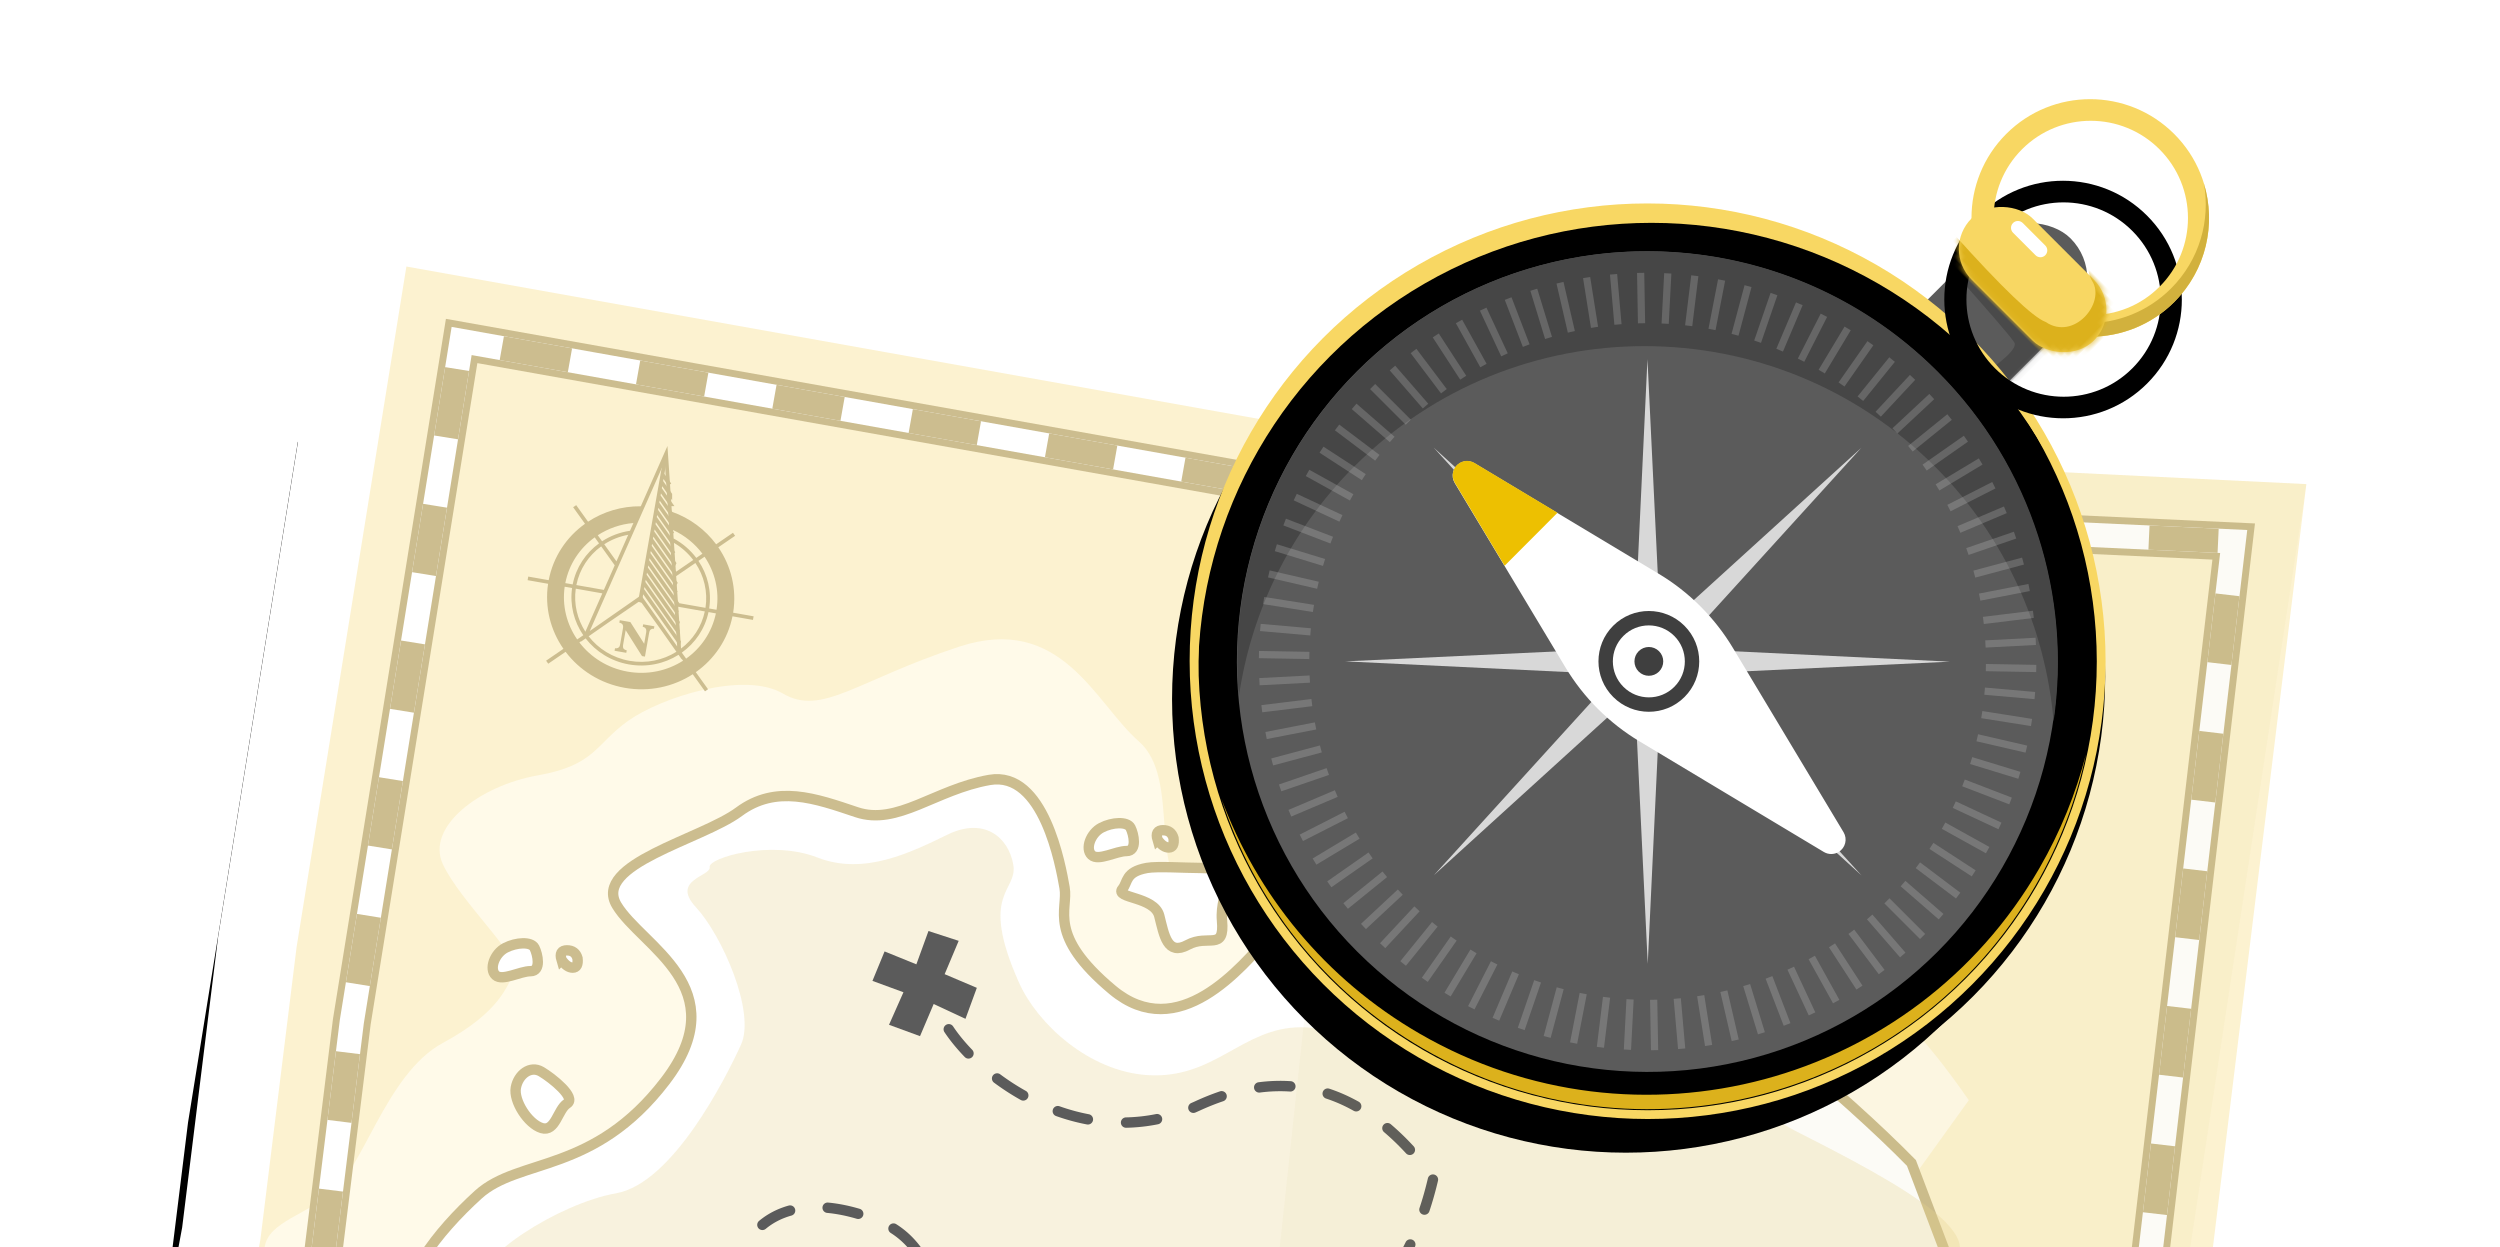 <?xml version="1.0" encoding="UTF-8"?>
<svg width="455px" height="227px" xmlns="http://www.w3.org/2000/svg" xmlns:xlink="http://www.w3.org/1999/xlink">
<!--Generator: Sketch 53 (72520) - https://sketchapp.com-->
  <style type="text/css">
    #arrow {
      -webkit-animation:myAnimation 2s 1;
       animation-timing-function: ease-in-out;
       transform-origin: 13px 50px;
    }

    @keyframes myAnimation {
        0% {transform: rotate(0deg) }
        100% {transform: rotate(1440deg) }
    }
  </style>
  <defs>
    <path id="path-1" d="M32.758 231.804l22.957-61.313 15.724-51.252L112.635.699l166.7 61.123 166.962 37.922-69.445 227.441L.681 258.844z"/>
    <filter x="-14.7%" y="-10.6%" width="123.6%" height="125.4%" filterUnits="objectBoundingBox" id="filter-2">
      <feMorphology radius="14.4" operator="dilate" in="SourceAlpha" result="shadowSpreadOuter1"/>
      <feOffset dx="-22" dy="20" in="shadowSpreadOuter1" result="shadowOffsetOuter1"/>
      <feComposite in="shadowOffsetOuter1" in2="SourceAlpha" operator="out" result="shadowOffsetOuter1"/>
      <feColorMatrix values="0 0 0 0 0.968 0 0 0 0 0.968 0 0 0 0 0.968 0 0 0 1 0" in="shadowOffsetOuter1" result="shadowMatrixOuter1"/>
      <feMorphology radius="14.4" operator="dilate" in="SourceAlpha" result="shadowSpreadOuter2"/>
      <feOffset dx="-3" dy="8" in="shadowSpreadOuter2" result="shadowOffsetOuter2"/>
      <feGaussianBlur stdDeviation="6.5" in="shadowOffsetOuter2" result="shadowBlurOuter2"/>
      <feComposite in="shadowBlurOuter2" in2="SourceAlpha" operator="out" result="shadowBlurOuter2"/>
      <feColorMatrix values="0 0 0 0 0 0 0 0 0 0 0 0 0 0 0 0 0 0 0.096 0" in="shadowBlurOuter2" result="shadowMatrixOuter2"/>
      <feMerge>
        <feMergeNode in="shadowMatrixOuter1"/>
        <feMergeNode in="shadowMatrixOuter2"/>
      </feMerge>
    </filter>
    <path id="path-3" d="M40.305 246.896l22.957-61.313 15.724-51.252 41.197-118.539 155.854 57.059 155.423 34.888-60.377 201.486L8.228 273.937z"/>
    <rect id="path-4" x="0.08" y="0.107" width="52.378" height="20.971" rx="10.485"/>
    <ellipse id="path-6" cx="101.5" cy="101.568" rx="82.5" ry="82.568"/>
    <filter x="-16.8%" y="-12.0%" width="124.0%" height="124.0%" filterUnits="objectBoundingBox" id="filter-7">
      <feMorphology radius="0.8" operator="dilate" in="SourceAlpha" result="shadowSpreadOuter1"/>
      <feOffset dx="-8" in="shadowSpreadOuter1" result="shadowOffsetOuter1"/>
      <feGaussianBlur stdDeviation="5" in="shadowOffsetOuter1" result="shadowBlurOuter1"/>
      <feComposite in="shadowBlurOuter1" in2="SourceAlpha" operator="out" result="shadowBlurOuter1"/>
      <feColorMatrix values="0 0 0 0 0.016 0 0 0 0 0.016 0 0 0 0 0.016 0 0 0 0.122 0" in="shadowBlurOuter1"/>
    </filter>
    <filter x="-12.0%" y="-7.1%" width="114.3%" height="114.3%" filterUnits="objectBoundingBox" id="filter-8">
      <feOffset dx="-2" dy="2" in="SourceAlpha" result="shadowOffsetInner1"/>
      <feComposite in="shadowOffsetInner1" in2="SourceAlpha" operator="arithmetic" k2="-1" k3="1" result="shadowInnerInner1"/>
      <feColorMatrix values="0 0 0 0 1 0 0 0 0 1 0 0 0 0 1 0 0 0 1 0" in="shadowInnerInner1"/>
    </filter>
    <path d="M215.516 123.114c-11.933 0-21.606-9.682-21.606-21.626 0-11.944 9.673-21.626 21.606-21.626 11.933 0 21.606 9.682 21.606 21.626 0 11.944-9.673 21.626-21.606 21.626zm.065-3.86c9.763 0 17.678-7.922 17.678-17.694 0-9.772-7.915-17.694-17.678-17.694-9.763 0-17.678 7.922-17.678 17.694 0 9.772 7.915 17.694 17.678 17.694z" id="path-9"/>
    <filter x="-48.6%" y="-16.2%" width="164.8%" height="148.6%" filterUnits="objectBoundingBox" id="filter-10">
      <feOffset dx="-14" dy="7" in="SourceAlpha" result="shadowOffsetOuter1"/>
      <feColorMatrix values="0 0 0 0 0.608 0 0 0 0 0.496 0 0 0 0 0.099 0 0 0 0.156 0" in="shadowOffsetOuter1"/>
    </filter>
    <rect id="path-11" x="0.08" y="0.097" width="15.714" height="31.456" rx="7.857"/>
    <path d="M16.183 2.213l4.272 17.092-13.627.017 4.273-17.11c.351-1.404 1.773-2.258 3.176-1.907.938.235 1.671.968 1.906 1.907z" id="path-13"/>
  </defs>
  <g id="map" fill="none" fill-rule="evenodd">
    <g transform="rotate(-10 366.523 245.618)">
      <g id="Path-20">
        <use fill="#000" filter="url(#filter-2)" xlink:href="#path-1"/>
        <path stroke="#FFF" stroke-width="14.4" d="M26.676 227.514l22.219-59.344 15.699-51.17L108.238-8.581l173.142 63.485 174.065 39.535-73.578 240.976-397.518-72.219 42.327-35.682z" fill="#FCF2D0"/>
      </g>
      <g id="Group" transform="matrix(-1 0 0 1 366.735 85.171)">
        <path d="M.41 114.333c5.661-12.367 11.321-20.857 16.982-25.469 8.491-6.917 20.756-6.603 25.473-11.634 4.717-5.031 38.366-1.887 38.366-12.577 0-10.691 25.787-25.469 33.02-25.469 7.233 0 10.378 20.123 18.554 14.778 8.176-5.345-1.572-22.01 5.032-30.185 6.604-8.175 9.749-25.469 29.247-22.639 19.498 2.83 26.731 8.175 33.02 2.83 6.29-5.345 22.014-3.144 28.618 0 6.604 3.144 7.233 6.917 17.925 6.917s21.699 5.66 19.812 12.892c-1.887 7.232-11.321 19.495-9.434 21.695 1.887 2.201 3.774 6.603 15.095 10.376 11.321 3.773 18.554 20.752 25.473 23.896 6.919 3.144 13.208 3.144 13.208 9.118 0 5.974 5.718 19.338 5.718 27.828 0 5.66-8.776 21.718-26.329 48.174l-276.886-37.956L.41 114.333z" id="Path-3" fill="#FFFAE9"/>
        <path d="M12.675 123.765c5.032-7.337 11.845-16.036 20.441-26.097 12.894-15.093 18.869-1.887 26.416-5.031 7.547-3.144 7.547-3.144 16.353-3.144 8.805 0 16.982.314 23.9-8.49 6.919-8.804 14.78-22.953 20.756-18.237 5.975 4.716 19.812 16.665 29.875 4.716 10.063-11.948 5.346-15.721 5.346-19.809 0-4.088 0-21.695 10.063-21.695s17.925 5.345 24.844 1.572c6.919-3.773 13.523-7.546 21.07-3.773 7.547 3.773 27.989 4.716 24.844 12.892-3.145 8.175-18.869 18.551-3.145 33.015s28.618 9.118 37.108 14.464c8.491 5.345 17.611 13.52 15.724 19.18-.813 2.439-4.551 7.437-7.072 18.788-.92 4.141.609 12.272 4.586 24.392L5.442 161.811l7.233-38.046z" id="Path-26" stroke="#CCBD8F" stroke-width="1.89" fill="#FFF"/>
        <path d="M48.799 100.785c7.048 1.392 6.244 2.262 19.853-3.745 5.641-2.49 19.768-.678 26.416-2.201 16.353-3.746 12.265-12.892 22.784-14.698 10.52-1.807 17.038 6.665 29.026 3.723 10.242-2.514 18.029-12.537 20.056-20.645 4.4-17.599-2.708-16.245-2.708-21.322 0-5.077 3.723-9.476 10.832-7.446 7.108 2.031 16.248 4.738 24.033 0 7.785-4.738 19.633-3.384 19.633-1.692s7.447 1.015 3.723 6.769c-3.723 5.754-7.447 20.645-3.723 26.06 3.723 5.415 16.586 22.676 27.08 22.676 10.493 0 27.757 7.107 27.757 12.522 0 2.382-3.48 9.442-4.256 18.889-.267 3.247.26 8.675 1.581 16.283-146.586 8.368-232.237 11.221-256.953 8.562-18.605-2.002 2.221-17.904 18.554-30.185 8.582-6.453 8.491-15.093 16.312-13.548z" id="Path-4" fill="#E9D391" opacity="0.298"/>
        <path d="M251.825 143.114c.52-.05.981.331 1.031.85.05.52-.331.981-.85 1.031-2.081.2-4.024.233-5.83.097-.52-.039-.911-.493-.871-1.013.039-.52.493-.911 1.013-.871 1.694.128 3.53.097 5.507-.094zm-11.925-1.432c.476.214.688.774.474 1.25-.214.476-.774.688-1.25.474-1.9-.855-3.544-2.021-4.927-3.494-.357-.38-.339-.978.042-1.336.38-.357.978-.338 1.336.042 1.211 1.29 2.651 2.31 4.326 3.064zm-7.646-8.695c.175.492-.082 1.032-.573 1.207-.492.175-1.032-.082-1.207-.573-.612-1.718-1.056-3.623-1.333-5.714-.069-.517.295-.992.812-1.061.517-.069.992.295 1.061.812.261 1.965.675 3.741 1.24 5.329zm-1.573-12.068c.005.522-.415.949-.937.953-.522.005-.949-.415-.953-.937-.017-1.963-.13-3.817-.337-5.556-.062-.518.308-.988.827-1.05.518-.062.988.308 1.05.827.215 1.809.333 3.731.351 5.763zm-1.841-12.727c.163.496-.106 1.03-.602 1.193-.496.163-1.03-.106-1.193-.602-.615-1.866-1.386-3.508-2.3-4.915-.284-.438-.16-1.023.277-1.307.438-.284 1.023-.16 1.307.277 1.006 1.549 1.846 3.337 2.511 5.353zm-7.796-10.465c.453.259.611.836.353 1.289-.259.453-.836.611-1.289.353-1.515-.864-3.202-1.389-5.037-1.569-.519-.051-.899-.513-.848-1.033.051-.519.513-.899 1.033-.848 2.096.205 4.039.81 5.789 1.808zm-12.954-1.099c.503-.138 1.023.158 1.161.662.138.503-.158 1.023-.662 1.161-1.652.453-3.363 1.117-5.115 1.987-.467.232-1.035.042-1.267-.425-.232-.467-.042-1.035.425-1.267 1.858-.924 3.683-1.632 5.457-2.118zm-11.532 6.031c.385-.352.983-.325 1.335.061.352.385.325.983-.061 1.335-1.329 1.213-2.373 2.614-3.215 4.256-.238.464-.807.648-1.272.41-.464-.238-.648-.807-.41-1.272.941-1.837 2.121-3.419 3.623-4.79zm-5.962 11.538c.124-.507.636-.817 1.143-.693.507.124.817.636.693 1.143-.159.649-.298 1.25-.54 2.316-.366 1.613-.471 2.069-.661 2.847a73.064 73.064 0 0 1-.09.364c-.127.506-.64.814-1.146.687-.506-.127-.814-.64-.687-1.146a71.106 71.106 0 0 0 .088-.354c.187-.763.291-1.214.654-2.815.244-1.077.385-1.686.547-2.348zm-3.505 11.921c.23-.469.796-.662 1.265-.432.469.23.662.796.432 1.265-.888 1.81-1.972 3.438-3.314 4.921-.35.387-.948.417-1.335.067-.387-.35-.417-.948-.067-1.335 1.22-1.348 2.207-2.829 3.019-4.485zm-8.194 8.604c.451-.263 1.03-.11 1.292.341.263.451.11 1.03-.341 1.292-1.569.913-3.325 1.734-5.285 2.464-.489.182-1.033-.067-1.215-.556-.182-.489.067-1.033.556-1.215 1.862-.693 3.52-1.468 4.993-2.326zm-11.525 4.228c.509-.114 1.015.205 1.129.715.114.509-.205 1.015-.715 1.129-1.761.396-3.641.743-5.645 1.04-.516.076-.997-.28-1.073-.796-.076-.516.28-.997.796-1.073 1.959-.29 3.793-.628 5.507-1.014zm-12.345 1.785c.52-.041.976.347 1.017.867.041.52-.347.976-.867 1.017-1.951.155-3.857.251-5.72.287-.522.01-.953-.404-.963-.926-.01-.522.404-.953.926-.963 1.825-.036 3.694-.13 5.608-.282zm-12.471.129c.521.035.915.485.88 1.006-.035.521-.485.915-1.006.88-1.96-.131-3.865-.337-5.716-.618-.516-.078-.871-.56-.793-1.076.078-.516.56-.871 1.076-.793 1.798.273 3.651.473 5.559.601zm-12.244-2.017c.503.139.798.66.658 1.163-.139.503-.66.798-1.163.658-1.892-.525-3.716-1.141-5.473-1.848-.484-.195-.718-.746-.523-1.23.195-.484.746-.718 1.23-.523 1.69.681 3.448 1.274 5.272 1.78zm-11.35-4.775c.449.266.597.846.331 1.295-.266.449-.846.597-1.295.331-1.67-.989-3.263-2.08-4.781-3.271-.411-.322-.482-.916-.16-1.327.322-.411.916-.482 1.327-.16 1.453 1.141 2.979 2.185 4.578 3.132zm-9.607-7.778c.354.383.331.981-.053 1.335-.383.354-.981.331-1.335-.053-1.292-1.398-2.512-2.891-3.66-4.479-.306-.423-.211-1.014.212-1.319.423-.306 1.014-.211 1.319.212 1.104 1.527 2.276 2.961 3.516 4.303zm-7.094-10.011c.249.459.079 1.032-.38 1.281-.459.249-1.032.079-1.281-.38-.895-1.649-1.729-3.377-2.504-5.184-.206-.48.017-1.035.496-1.241.48-.206 1.035.017 1.241.496.752 1.754 1.561 3.43 2.428 5.028zm.693-10.21c-.282.439-.866.567-1.306.285-.439-.282-.567-.866-.285-1.306 1.083-1.69 2.218-3.25 3.403-4.68.333-.402.929-.458 1.331-.125.402.333.458.929.125 1.331-1.135 1.37-2.224 2.868-3.267 4.494zm8.046-9.286c-.404.331-.999.271-1.33-.133-.331-.404-.271-.999.133-1.33 1.549-1.268 3.167-2.356 4.856-3.265.46-.247 1.033-.075 1.28.384.247.46.075 1.033-.384 1.28-1.58.851-3.098 1.871-4.554 3.063zm10.797-5.462c-.507.124-1.018-.186-1.142-.693-.124-.507.186-1.018.693-1.142 1.865-.456 3.797-.73 5.795-.822.521-.024.963.379.987.901.024.521-.379.963-.901.987-1.877.086-3.688.343-5.433.77zm12.269-.378c-.516-.079-.87-.561-.791-1.077.079-.516.561-.87 1.077-.791 1.533.235 3.098.561 4.697.98.265.07.531.136.796.198.508.12.822.629.702 1.137-.12.508-.629.822-1.137.702-.28-.066-.559-.136-.839-.209-1.536-.402-3.038-.716-4.505-.94zm12.416 2.072c-.522-.013-.935-.446-.922-.967.013-.522.446-.935.967-.922 1.85.045 3.682-.076 5.49-.355.516-.08.998.274 1.078.79.08.516-.274.998-.79 1.078-1.918.296-3.861.424-5.824.377zm12.756-2.214c-.488.185-1.034-.061-1.218-.549-.185-.488.061-1.034.549-1.218 1.708-.647 3.377-1.436 4.998-2.355.454-.258 1.031-.098 1.288.356.258.454.098 1.031-.356 1.288-1.704.967-3.46 1.797-5.261 2.479zm11.088-6.481c-.404.33-1.0.27-1.33-.135-.33-.404-.27-1.0.135-1.33 1.437-1.173 2.797-2.441 4.063-3.779.359-.379.957-.396 1.336-.037.379.359.396.957.037 1.336-1.321 1.397-2.741 2.72-4.241 3.945zm8.68-9.466c-.292.433-.879.547-1.312.255-.433-.292-.547-.879-.255-1.312 1.107-1.642 2.016-3.272 2.686-4.8.209-.478.767-.696 1.245-.486.478.209.696.767.486 1.245-.717 1.636-1.681 3.365-2.849 5.098z" id="Path-5" fill="#5B5B5B" fill-rule="nonzero"/>
      </g>
      <g id="Path-20-Copy-3">
        <use stroke="#CCBD8F" stroke-width="6.93" xlink:href="#path-3"/>
        <use stroke="#FFF" stroke-width="4.41" xlink:href="#path-3"/>
      </g>
      <path d="M40.305 246.896l22.957-61.313 15.724-51.252 41.197-118.539 155.854 57.059 155.423 34.888-60.377 201.486L8.228 273.937l32.077-27.041z" id="Path-20-Copy-2" stroke="#CCBD8F" stroke-width="4.41" stroke-dasharray="12.6"/>
      <path id="Path-20-Copy" fill="#B9A048" opacity="0.05" d="M279.335 61.823l166.962 37.922-69.084 204.692-155.315-44.055z"/>
      <path d="M221.311 134.875c-1.769 1.466 5.471 2.334 5.745 5.992.274 3.659.162 7.459 4.183 6.113 4.021-1.346 6.431 2.387 6.91-3.264.479-5.651 5.881-8.701-2.295-10.142-2.607-.459-7.61-1.687-9.513-1.676-4.067.023-3.824 1.977-5.029 2.976z" id="Path-6" stroke="#CCBD8F" stroke-width="1.89" fill="#FFF"/>
      <path d="M216.862 127.854c-1.015-1.333.476-3.931 2.605-4.602 2.129-.67 4.838-.34 5.22.92.382 1.26.5 4.396-1.431 4.055-1.931-.34-5.379.96-6.394-.373z" id="Path-7" stroke="#CCBD8F" stroke-width="1.89" fill="#FFF"/>
      <path d="M106.236 130.55c-1.015-1.333.476-3.931 2.605-4.602 2.129-.67 4.838-.34 5.22.92.382 1.26.5 4.396-1.431 4.055-1.931-.34-5.379.96-6.394-.373z" id="Path-7-Copy" stroke="#CCBD8F" stroke-width="1.89" fill="#FFF"/>
      <path d="M109.657 159.393c-2.329-1.195-4.21-5.753-3.359-8.049.851-2.296 3.311-3.578 5.069-2.078 1.758 1.5 5.497 5.769 3.622 6.538-1.875.769-3.004 4.784-5.333 3.589z" id="Path-7-Copy-2" stroke="#CCBD8F" stroke-width="1.89" fill="#FFF"/>
      <path d="M229.152 127.157c-.136-1.184.289-1.689 1.278-1.515.988.174 1.535.759 1.64 1.754-.073 1.144-.456 1.655-1.148 1.533-.693-.122-1.282-.713-1.769-1.772z" id="Path-8" stroke="#CCBD8F" stroke-width="1.89" fill="#FFF"/>
      <path d="M118.527 129.853c-.136-1.184.289-1.689 1.278-1.515.988.174 1.535.759 1.64 1.754-.073 1.144-.456 1.655-1.148 1.533-.693-.122-1.282-.713-1.769-1.772z" id="Path-8-Copy" stroke="#CCBD8F" stroke-width="1.89" fill="#FFF"/>
      <g id="compass" transform="rotate(20 -28.477 396.736)">
        <path d="M24.005 11.884c3.453.571 6.553 2.157 8.967 4.431l2.648-2.592.482.472-2.648 2.592c2.874 2.932 4.66 6.889 4.726 11.253H41.959v.667h-3.784c-.109 4.34-1.921 8.267-4.807 11.171l2.732 2.675-.482.472-2.735-2.678c-3.058 2.841-7.194 4.584-11.748 4.584s-8.69-1.743-11.748-4.584l-2.735 2.678-.482-.472 2.732-2.675c-2.886-2.903-4.697-6.831-4.807-11.171H.312v-.667h3.78c.066-4.364 1.852-8.321 4.726-11.253l-2.648-2.592.482-.472 2.648 2.592c2.414-2.275 5.514-3.86 8.967-4.431l-.797 3.235c-2.287.605-4.341 1.763-6.003 3.318l.963.943c1.317-1.227 2.906-2.179 4.67-2.76l-.191.774c-1.501.555-2.857 1.397-3.998 2.457l2.733 2.676-.187.761-3.027-2.963c-1.947 2.027-3.159 4.734-3.224 7.717h5.079l-.164.667H9.212c.103 2.848 1.252 5.435 3.085 7.407l-.45 1.826-.292.286c2.502 2.301 5.873 3.71 9.581 3.71s7.079-1.41 9.581-3.71l-.292-.286-.45-1.826c1.832-1.972 2.982-4.559 3.085-7.407h-4.91l-.164-.667h5.079c-.064-2.983-1.277-5.69-3.224-7.717l-3.027 2.963-.187-.761 2.733-2.676c-1.141-1.06-2.497-1.902-3.998-2.457l-.191-.774c1.764.581 3.353 1.533 4.67 2.76l.963-.943c-1.662-1.555-3.716-2.712-6.003-3.318l-.797-3.235zm-11.454 25.428l.478-.475c2.128 1.926 4.977 3.103 8.108 3.103 3.131 0 5.979-1.177 8.108-3.103l.478.475c-2.252 2.043-5.269 3.293-8.585 3.293-3.316 0-6.334-1.25-8.585-3.293zm3.689-3.672l4.897-4.874 4.897 4.874-4.897-4.794-4.897 4.794zm14.963 4.117c2.329-2.36 3.796-5.538 3.904-9.049h-1.364c-.107 3.143-1.421 5.987-3.503 8.106l.963.943zM10.986 18.909c-2.317 2.389-3.759 5.596-3.824 9.131h1.364c.065-3.167 1.354-6.041 3.424-8.188l-.963-.943zm.084 18.848l.963-.943c-2.082-2.119-3.396-4.964-3.503-8.106H7.165c.108 3.511 1.575 6.689 3.904 9.049zm20.216-18.848l-.963.943c2.07 2.148 3.359 5.021 3.424 8.188h1.364c-.065-3.535-1.507-6.742-3.824-9.131zM20.795 7.988h.682-.682zm-1.325 26.584v2.592c0 .416.077.684.232.803.155.119.353.179.594.179v.462H18.127v-.462c.185 0 .345-.044.482-.131.136-.087.223-.189.26-.304.037-.115.055-.296.055-.543v-2.879c0-.574-.276-.861-.827-.861v-.462h1.952l3.166 3.453V34.352c0-.616-.266-.924-.797-.924v-.462h2.075v.462c-.145 0-.281.039-.407.116-.126.078-.212.177-.258.297-.045.121-.068.296-.068.526v4.331h-.545l-3.746-4.127zm-6.408 1.279l8.074-8.038 8.074 8.038L21.136 3.082 13.061 35.851zm8.074-7.086l-9.313 9.27 9.313-37.795 9.313 37.795-9.313-9.27z" id="Shape" fill="#CCBD8F" fill-rule="nonzero"/>
        <g id="Path-Copy-4" transform="translate(20.822 2.868)" stroke="#CCBD8F" stroke-width="0.675">
          <path d="M1.94 4.219L.313 2.6 1.94 4.219zm.414 1.744L.313 3.931l2.041 2.032zm.414 1.744L.313 5.262l2.456 2.445zm.414 1.744L.313 6.594l2.87 2.857zm.414 1.744L.313 7.925l3.284 3.27zm.414 1.744l-3.699-3.682 3.699 3.682zm.414 1.744L.313 10.588l4.113 4.095zm.414 1.744l-4.528-4.507 4.528 4.507zm.414 1.744L.313 13.25l4.942 4.92zm.414 1.744L.313 14.581l5.356 5.332zm.414 1.744L.313 15.913 6.084 21.657zm.414 1.744l-6.185-6.157 6.185 6.157zm.829 3.488l-7.014-6.982 7.014 6.982zm.829 3.488l-7.843-7.807 7.843 7.807zm.414 1.744L.313 23.901l8.257 8.22zm.907.903l.148.148-.148-.148zm-1.736-4.391L.313 21.238l7.428 7.395zm-.829-3.488L.313 18.575l6.6 6.57zm-6.6.753V.036v25.862z" id="Shape"/>
        </g>
      </g>
      <path id="Path-72" fill="#5B5B5B" transform="rotate(-17 182.883 145.891)" d="M174.706 140.858l4.089 4.403-5.03 4.087 4.089 4.403 4.873-4.087 3.932 5.032 4.401-4.087-4.089-4.875 5.03-4.244-4.089-4.089-4.716 4.401-4.089-4.718z"/>
    </g>
    <g id="compass" transform="rotate(-45 223.296 -128.125)">
      <g id="case" transform="translate(.244 .143)">
        <g id="Group" transform="translate(157.89 90.968)">
          <g id="Path-6">
            <mask id="mask-5" fill="#fff">
              <use xlink:href="#path-4"/>
            </mask>
            <use id="Mask" fill="#5B5B5B" xlink:href="#path-4"/>
            <path d="M21.107 16.393c6.877 1.426 10.451 1.548 10.724.366.273-1.181.726-7.299 1.361-18.354L43.48.782l-6.939 30.076-15.434-14.465z" fill="#4A4A4A" mask="url(#mask-5)"/>
          </g>
        </g>
        <g id="Combined-Shape" transform="rotate(-15 101.5 101.568)">
          <use fill="#000" filter="url(#filter-7)" xlink:href="#path-6"/>
          <use fill="#F8D763" xlink:href="#path-6"/>
          <use fill="#000" filter="url(#filter-8)" xlink:href="#path-6"/>
          <use stroke="#F8D763" stroke-width="1.6" xlink:href="#path-6"/>
        </g>
        <path d="M28.99 64.347c-7.777 16.896-9.923 36.508-4.735 55.882 11.795 44.049 57.032 70.192 101.041 58.392 7.423-1.99 14.337-4.933 20.646-8.662-7.006 4.558-14.838 8.107-23.347 10.389-43.469 11.656-88.152-14.167-99.802-57.676-5.448-20.345-2.708-40.955 6.198-58.325z" id="Path" fill="#DCB11C"/>
        <g id="Shape">
          <use fill="#000" filter="url(#filter-10)" xlink:href="#path-9"/>
          <use fill="#F8D763" xlink:href="#path-9"/>
        </g>
        <path d="M197.759 89.164c-1.616 3.031-2.532 6.492-2.532 10.167 0 11.944 9.673 21.626 21.606 21.626 7.357 0 13.855-3.68 17.757-9.302-3.635 6.818-10.813 11.458-19.074 11.458-11.933 0-21.606-9.682-21.606-21.626 0-4.58 1.422-8.827 3.849-12.324z" id="Path" fill="#D2B13D"/>
        <g id="Group-3" transform="translate(192.233 86.172)">
          <g id="Path-7">
            <mask id="mask-12" fill="#fff">
              <use xlink:href="#path-11"/>
            </mask>
            <use id="Mask" fill="#F8D763" xlink:href="#path-11"/>
            <path d="M12.693 6.024c.691 0 1.252.56 1.252 1.252v5.797c0 .691-.56 1.252-1.252 1.252s-1.252-.56-1.252-1.252V7.276c0-.691.56-1.252 1.252-1.252z" id="Mask-Copy" fill="#FFF" mask="url(#mask-12)"/>
            <path d="M3.648-.125c-.704 13.128-.535 20.824.507 23.089 1.167 6.113 10.208 5.291 11.262.724.702-3.044 3.63-3.803 8.782-2.275L13.102 46.184l-20.054-8.186 3.002-34.273 6.213-5.67 1.384 1.82z" fill="#DCB11C" mask="url(#mask-12)"/>
          </g>
        </g>
        <ellipse id="Oval-9-Copy" fill="#5B5B5B" cx="101.395" cy="101.565" rx="74.639" ry="74.708"/>
        <path d="M44.336 53.521c13.692-16.28 34.203-26.625 57.128-26.625 41.222 0 74.639 33.448 74.639 74.708 0 24.544-11.825 46.323-30.084 59.942 10.928-12.994 17.512-29.769 17.512-48.083 0-41.26-33.417-74.708-74.639-74.708-16.701 0-32.12 5.49-44.555 14.765z" id="Path" fill="#464646"/>
        <path id="Path" fill="#D8D8D8" style="mix-blend-mode:overlay" d="M99.114 95.928l2.349-49.372 2.349 49.372 36.54-33.249-33.218 36.574 49.327 2.351-49.327 2.351 33.218 36.574-36.54-33.249-2.349 49.372-2.349-49.372-36.54 33.249 33.218-36.574-49.327-2.351 49.327-2.351-33.218-36.574z"/>
        <path d="M101.463 30.829v9.175-9.175zm4.933.172l-.64 9.152.64-9.152zm4.909.516l-1.276 9.085 1.276-9.085zm4.861.858l-1.906 8.974 1.906-8.974zm4.789 1.195l-2.527 8.819 2.527-8.819zm4.694 1.527l-3.136 8.621 3.136-8.621zm4.576 1.851l-3.729 8.381 3.729-8.381zm4.436 2.166l-4.304 8.101 4.304-8.101zm4.274 2.47l-4.858 7.781 4.858-7.781zm4.092 2.762l-5.389 7.422 5.389-7.422zm3.889 3.041l-5.893 7.028 5.893-7.028zm3.668 3.306l-6.369 6.6 6.369-6.6zm3.429 3.554l-6.813 6.139 6.813-6.139zm3.173 3.784l-7.225 5.648 7.225-5.648zm2.901 3.997l-7.601 5.13 7.601-5.13zm2.615 4.189l-7.94 4.587 7.94-4.587zm2.317 4.362l-8.24 4.022 8.24-4.022zm2.007 4.513l-8.501 3.437 8.501-3.437zm1.688 4.642l-8.72 2.835 8.72-2.835zm1.36 4.749l-8.896 2.22 8.896-2.22zm1.026 4.832l-9.029 1.593 9.029-1.593zm.687 4.892l-9.118.959 9.118-.959zm.344 4.928l-9.163.32 9.163-.32zm0 4.94l-9.163-.32 9.163.32zm-.344 4.928l-9.118-.959 9.118.959zm-.687 4.892l-9.029-1.593 9.029 1.593zm-1.026 4.832l-8.896-2.22 8.896 2.22zm-1.36 4.749l-8.72-2.835 8.72 2.835zm-1.688 4.642l-8.501-3.437 8.501 3.437zm-2.007 4.513l-8.24-4.022 8.24 4.022zm-2.317 4.362l-7.94-4.587 7.94 4.587zm-2.615 4.189l-7.601-5.13 7.601 5.13zm-2.901 3.997l-7.225-5.648 7.225 5.648zm-3.173 3.784l-6.813-6.139 6.813 6.139zm-3.429 3.554l-6.369-6.6 6.369 6.6zm-3.668 3.306l-5.893-7.028 5.893 7.028zm-3.889 3.041l-5.389-7.422 5.389 7.422zm-4.092 2.762l-4.858-7.781 4.858 7.781zm-4.274 2.47l-4.304-8.101 4.304 8.101zm-4.436 2.166l-3.729-8.381 3.729 8.381zm-4.576 1.851l-3.136-8.621 3.136 8.621zm-4.694 1.527l-2.527-8.819 2.527 8.819zm-4.789 1.195l-1.906-8.974 1.906 8.974zm-4.861.858l-1.276-9.085 1.276 9.085zm-4.909.516l-.64-9.152.64 9.152zm-4.933.172v-9.175 9.175zm-4.933-.172l.64-9.152-.64 9.152zm-4.909-.516l1.276-9.085-1.276 9.085zm-4.861-.858l1.906-8.974-1.906 8.974zm-4.789-1.195l2.527-8.819-2.527 8.819zm-4.694-1.527l3.136-8.621-3.136 8.621zm-4.576-1.851l3.729-8.381-3.729 8.381zm-4.436-2.166l4.304-8.101-4.304 8.101zm-4.274-2.47l4.858-7.781-4.858 7.781zm-4.092-2.762l5.389-7.422-5.389 7.422zm-3.889-3.041l5.893-7.028-5.893 7.028zm-3.668-3.306l6.369-6.6-6.369 6.6zm-3.429-3.554l6.813-6.139-6.813 6.139zm-3.173-3.784l7.225-5.648-7.225 5.648zm-2.901-3.997l7.601-5.13-7.601 5.13zm-2.615-4.189l7.94-4.587-7.94 4.587zm-2.317-4.362l8.24-4.022-8.24 4.022zm-2.007-4.513l8.501-3.437-8.501 3.437zm-1.688-4.642l8.72-2.835-8.72 2.835zm-1.36-4.749l8.896-2.22-8.896 2.22zm-1.026-4.832l9.029-1.593-9.029 1.593zm-.687-4.892l9.118-.959-9.118.959zm-.344-4.928l9.163-.32-9.163.32zm0-4.94l9.163.32-9.163-.32zm.344-4.928l9.118.959-9.118-.959zm.687-4.892l9.029 1.593-9.029-1.593zm1.026-4.832l8.896 2.22-8.896-2.22zm1.36-4.749l8.72 2.835-8.72-2.835zm1.688-4.642l8.501 3.437-8.501-3.437zm2.007-4.513l8.24 4.022-8.24-4.022zm2.317-4.362l7.94 4.587-7.94-4.587zm2.615-4.189l7.601 5.13-7.601-5.13zm2.901-3.997l7.225 5.648-7.225-5.648zm3.173-3.784l6.813 6.139-6.813-6.139zm3.429-3.554l6.369 6.6-6.369-6.6zm3.668-3.306l5.893 7.028-5.893-7.028zm3.889-3.041l5.389 7.422-5.389-7.422zm4.092-2.762l4.858 7.781-4.858-7.781zm4.274-2.47l4.304 8.101-4.304-8.101zm4.436-2.166l3.729 8.381-3.729-8.381zm4.576-1.851l3.136 8.621-3.136-8.621zm4.694-1.527l2.527 8.819-2.527-8.819zm4.786-1.195l1.906 8.974-1.906-8.974zm4.864-.858l1.276 9.085-1.276-9.085zm4.909-.516l.64 9.152-.64-9.152z" id="Path-2" stroke="#FFF" stroke-width="1.311" opacity="0.172"/>
      </g>
      <g transform="translate(88.8,51.7)">
        <g id="arrow">

          <path d="M16.145 2.251l9.487 37.957c1.565 6.261 1.565 12.81.002 19.071l-9.478 37.955c-.351 1.404-1.773 2.258-3.176 1.907-.938-.235-1.671-.968-1.906-1.907l-9.487-37.957C.022 53.016.021 46.466 1.584 40.206l9.478-37.955C11.413.847 12.835-.007 14.239.344c.938.235 1.671.968 1.906 1.907z" id="Mask" fill="#FFF" />
          <mask id="mask-14" fill="#fff">
            <use xlink:href="#path-13"/>
          </mask>
          <use id="Mask-Copy-4" fill="#EDC001" xlink:href="#path-13"/>
        </g>
      </g>
      <path d="M101.883 111.066c-5.062 0-9.166-4.108-9.166-9.175 0-5.067 4.104-9.175 9.166-9.175 5.062 0 9.166 4.108 9.166 9.175 0 5.067-4.104 9.175-9.166 9.175zm0-2.621c3.616 0 6.547-2.934 6.547-6.553 0-3.619-2.931-6.553-6.547-6.553-3.616 0-6.547 2.934-6.547 6.553 0 3.619 2.931 6.553 6.547 6.553zm0-3.932c-1.446 0-2.619-1.174-2.619-2.621 0-1.448 1.173-2.621 2.619-2.621 1.446 0 2.619 1.174 2.619 2.621 0 1.448-1.173 2.621-2.619 2.621z" id="arrow-center" fill="#3F3F3F"/>
    </g>
  </g>
</svg>
